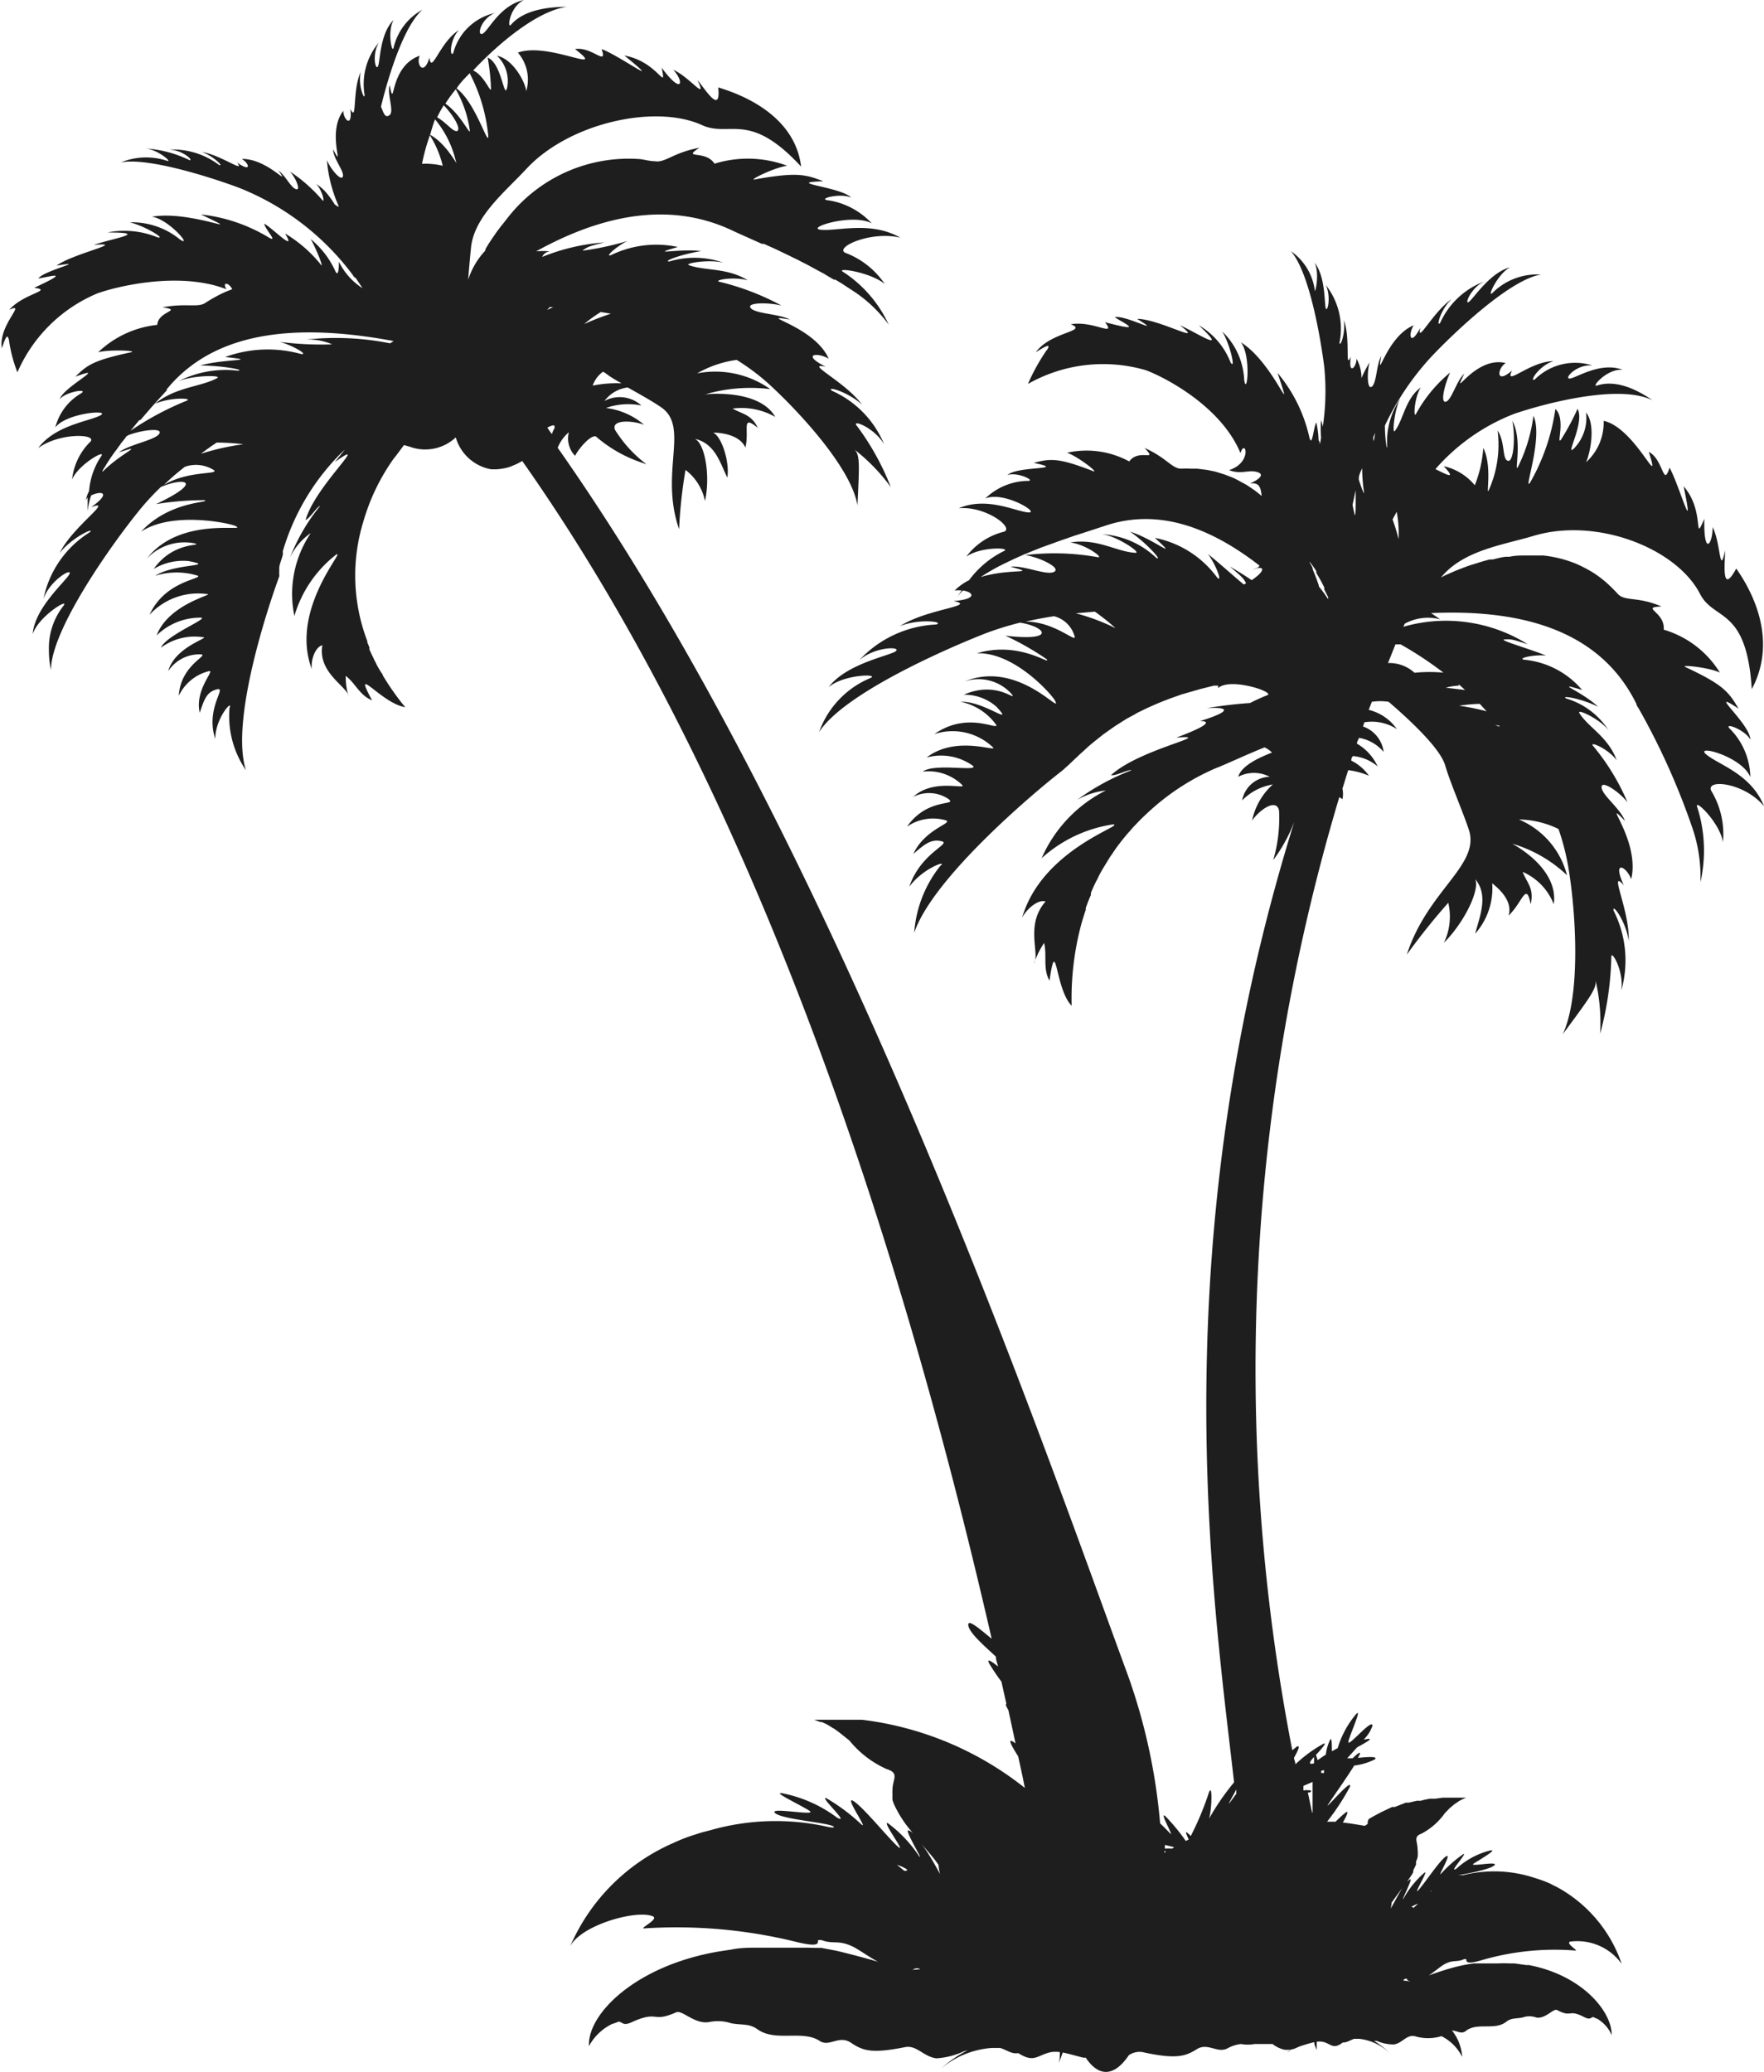 <svg id="Ñëîé_1" data-name="Ñëîé 1" xmlns="http://www.w3.org/2000/svg" viewBox="0 0 85.15 100"><path d="M85.15,38.91c-.62-1.56-2.2-2-2.79-2.5s1.71.08,2.13,1.09a3.4,3.4,0,0,0-.95-2.29c-.45-.41.71,0,.95.49,0-.77-2.18-2.56-.57-1.5-.47-.81-.75-1.16-2.55-2-.34-.14,1.09,0,1.65.26a4.77,4.77,0,0,0-2.71-2.07c.07-.88-1.16-1.07-.11-1.12-1.16-.5-1.77-.23-2.11-.61q-.24-.26-.48-.48h0s0,0,0,0a5.28,5.28,0,0,0-.72-.55l0,0a7,7,0,0,0-.76-.4l0,0a5.79,5.79,0,0,0-.8-.27h0a6,6,0,0,0-.83-.15h0l-.8,0h-.06c-.26,0-.51,0-.77.06h-.1c-.24,0-.48.08-.71.13l-.13,0c-.23.05-.45.12-.67.19l-.16.05c-.21.06-.41.14-.62.22l-.18.07-.55.24-.19.1a.1.1,0,0,1,0,0c1.06-1.31,3-1.57,4.44-2,3.05-.93,6.92.58,8.06,2.79.68,1.33,2.25.61,2.5,4.6,1.07-2,.42-4.15-.75-5.82-.75,1.38-.53-.38-.54-.87-.27,1.28-.2-.35-.6-1.13,0,.86-.44,1.42-.4-.4-.56,1.28.06-.36-1-1.57.57,2.76-.22-.08-.68-.9-.31,1-.29-.4-1-.76.64,2.05-.64-1.16-2.18-1.5a2.58,2.58,0,0,1-.85,2c.16-.32.51-1.76,0-2.4a2.11,2.11,0,0,1-.57,1.72c-.5.5.53-1.23.16-1.9a11.6,11.6,0,0,1-.8,1.49c-.24.3.25-1-.27-1.48a10,10,0,0,1-1.22,3.55c-.35.51.65-2.19.16-3.22a7.75,7.75,0,0,1-.76,2.49c-.16.23.24-1.35-.26-2.25.15.7.08,2-.21,1.93s-.12-.88-.5-1.46a5.36,5.36,0,0,1-.41,2.84c-.19.46.18-1.1-.28-2a6.05,6.05,0,0,1-.41,1.8,2.71,2.71,0,0,0-1.5-.92c.63.67.16.42-.4.14a9.67,9.67,0,0,1,3.81-2.67c1.5-.51,5.07-1.45,6.67-.65-1.53-1.06-2.4-.8-2.69-.71s.51-.84,1.25-.76c-1.09-.42-2.3.43-2.57.42s.37-.71,1.11-.63a2.76,2.76,0,0,0-2.79.68c-.29.13.23-.69.91-.89-1.14,0-2.41,1.28-2,.45-.79.7-.73-.08-.31-.36-1.53-.36-2.67,1.92-2,.52-.37.32-.62,1.31-.9,1.35s0-.95.22-1.41a6.81,6.81,0,0,0-1.65,2c-.13.24-.09-.77.23-1.28-.75.55-.84,1.57-1.25,2.1-.15.19,0-1.18.29-1.6a3.7,3.7,0,0,0-.66,2.34c0,.26-.11-.34-.11-1a13.23,13.23,0,0,1,2.21-3.29c1.12-1.19,3.83-3.77,5.33-4a3.06,3.06,0,0,0-2.35.89c-.28.27.23-.9.85-1.24-1,.27-1.79,1.56-2,1.68s.14-.73.77-1a3.8,3.8,0,0,0-2.14,2c-.21.26,0-.64.56-1.15-.93.64-1.71,2.24-1.52,1.39-.49.94-.6.32-.32-.12-1.34.55-1.79,2.86-1.57,1.48-.23.43-.22,1.31-.45,1.48s-.24-.68-.11-1.17a6,6,0,0,0-.39.76,1.93,1.93,0,0,0-.24-.94c0,.45-.42.81-.27-.1-.31.69,0-.82-.34-1.76.09.64-.19,1.36-.21,1.08A3.4,3.4,0,0,0,64,13.76c.26.56.08,1.32,0,1.13s0-1.52-.54-2.21c.26.56,0,1.62,0,1.29a2.73,2.73,0,0,0-1.15-1.85c.89,1,1.43,4.16,1.61,5.56a11.63,11.63,0,0,1-.07,2.93c0-.11-.06-.23-.08-.34a4.71,4.71,0,0,0,0,.84,3.43,3.43,0,0,1-.06.34c0-.05,0-.12-.06-.2a4.54,4.54,0,0,0-.11-.86c-.14.22-.2,1.27-.34.7A7.3,7.3,0,0,0,61.67,18c.86,2.6-.15-.46-1.77-1.48.5.65.3,2.62.16,1.84A3.45,3.45,0,0,0,59,16c.39.64.66,1.9.4,1.49a3.58,3.58,0,0,0-1.53-1.79c1.5,1.42-.07.37-.91,0,1.28,1-1-.31-2.07-.31,1.36.85-.59-.21-1.08-.08.47.31,1.49.76-.47.24.57.75-.56-.09-1.65.1C52.56,16,50.72,16,50,17c.6-.38.69-.38.56-.14l-.05.06h0a9.71,9.71,0,0,0-.89,1.61,7.35,7.35,0,0,1,5.7-.66c.86.32,3.61,1.71,4.56,4,.22-.75.61.44-.55.82.54.21.89,0,1.26.07s.44.25-.25.58c.43-.07.52.16.56.6l-.09-.08-.24-.19-.4-.27-.3-.16a3.29,3.29,0,0,0-.42-.21l-.34-.13-.45-.14-.39-.08-.48-.06-.15,0h-.19a3.1,3.1,0,0,0-.43,0c-.45,0-.71-.53-1.77-1,.67.71-.27,0-.74.65a4.33,4.33,0,0,0-3-.42c.52.18,1.57,1,1.26.89-1.69-.66-2.08-.61-2.87-.4,1.71.36-.78.13-1.27.59.47-.18,1.47.31.93.28a3,3,0,0,0-2,.85c.89-.38,2.69.72,2.07.67s-2-.78-3.35-.2c1.3-.12,2.68.94,2.19,1.13a3.25,3.25,0,0,0-1.83,1.21c.68-.5,2.22-.45,1.81-.27A4.64,4.64,0,0,0,46.78,28a2.81,2.81,0,0,0-.7.5,1.31,1.31,0,0,1,.34,0l-.21.3a3.65,3.65,0,0,1,.27-.3c.5.07.74.41-.45.51,1.18.24-1.27.36-2.59,1.21.93-.38,2.18-.21,1.75-.08a5.41,5.41,0,0,0-3.7,1.71c.77-.65,2-.65,1.76-.43S40.89,32,40,33.16c.78-.64,2.52-.64,2-.43a4.43,4.43,0,0,0-2.46,2.6c1.17-1.82,5.94-3.94,8-4.75a14.66,14.66,0,0,1,1.7-.53c1.24.2,1.79.92-.71.63a13.37,13.37,0,0,1,2,1.14c.21.32-1.31-.91-3.38-.29,1.82-.07,3.63,2,3.78,2.29.38.76-1.77-2-4.37-.93a2.13,2.13,0,0,1,2.3.64c.19.33-.75-.7-2.34,0a2.32,2.32,0,0,1,1.58.58c.92,1-.6-.29-1.73-.24A2.82,2.82,0,0,1,48.1,35c0,.23-1.42-.67-3,.43a2.82,2.82,0,0,1,2.81.62c.36.32-1.72-.62-3.18.51a2.64,2.64,0,0,1,2.22.39c.37.32-1.83-.14-2.41.29a2.34,2.34,0,0,1,1.88.62c.35.31-1.32-.34-2.34.6a1.68,1.68,0,0,1,1.7.1c.47.36-1-.1-2,1.34a2.2,2.2,0,0,1,1.87-.31c.4.13-1,.4-1.56,1.62.56-.48.86-.73,1.36-.61s-1,.54-1.56,2.2c.65-.9,1.91-1.33,1.49-1a5.84,5.84,0,0,0-1.25,3.22c.9-2.68,5.91-6.88,7.15-7.83l.21-.19.09-.08.19-.18.2-.19.17-.16.18-.16.18-.17.21-.18.4-.32c.07-.05.13-.11.21-.16l.28-.2.23-.16.33-.21.24-.15.39-.21a1.83,1.83,0,0,1,.24-.13,14.68,14.68,0,0,1,1.71-.72l.28-.1.59-.17.35-.1.64-.16.2,0c0,.05,0,.08,0,.12.58-.53,2.74.19,2.38.34a8.84,8.84,0,0,0-.84.38,20.38,20.38,0,0,0-2.09.25c1-.07,1.33.11-.32.62.3,0,.78.08-1.15.8,2-.16-1.75.53-3.15,1.81.24.05.79-.27,1-.24A11.2,11.2,0,0,0,52,38.6a3.6,3.6,0,0,1,1.38-.45,6.63,6.63,0,0,0-3.1,3.27,6.58,6.58,0,0,1,3.43-1.63c.73,0-3.41,1.16-4.37,4.5.24-.46.8-.9,1.13-.78-1,1.13-.26,2.52-.56,3a4.2,4.2,0,0,1,.49-1c.15.61-.07,1.24.26,1.82.34-2.31.26.39,1.07,1.21a13.84,13.84,0,0,1,.45-3.88v0c.07-.26.15-.51.23-.75l0-.09c.08-.22.16-.43.25-.63a.42.42,0,0,1,0-.1c.08-.2.17-.39.26-.57l.05-.09a5,5,0,0,1,.3-.56l0,0,.33-.54.06-.08c.09-.13.17-.26.26-.38l.16-.21.15-.19.19-.23.11-.12.2-.23.07-.07.21-.22,0,0c.23-.23.43-.41.56-.53a11.41,11.41,0,0,1,3.13-2c.43-.16,1.35-.6,2.34-1a1.24,1.24,0,0,1,.36.25c-.5.2-1.46.59-1.63,1.17a1.64,1.64,0,0,1,1.52,0,1.39,1.39,0,0,0-1.33,1.14,2.67,2.67,0,0,1,1.48-.77,3.23,3.23,0,0,0-1,1.74c.39-.55,1.17-1.07,1.3-.49a7.18,7.18,0,0,1-.28,2.4,7.56,7.56,0,0,0,1.27-2.65h0c-6.78,21.1-4.16,38.3-3.16,47.16a11.54,11.54,0,0,0-1.21,1.76c.13-.39.18-1.74,0-1.28a14.44,14.44,0,0,1-.88,2.11,1.45,1.45,0,0,0-.19-.17c-.1-.06,0,.12.09.34l-.14.07a9.56,9.56,0,0,0-1-1.21c-.29-.21.47,1.08.24.84s-.29-.3-.48-.48a28.42,28.42,0,0,0-1.56-7.16c-4.09-11.1-14-40-27.52-59.23a1.93,1.93,0,0,1,.54-.75A1.2,1.2,0,0,0,27.76,22c.1-.23.69-1,1-.94h0a6.51,6.51,0,0,0,2,1.19h0l.45.16a6.16,6.16,0,0,1-1.52-1.66c-.21-.49.77-.48,1.4-.25a3.48,3.48,0,0,0-1.84-.81,3.24,3.24,0,0,1,1.71-.12,1.56,1.56,0,0,0-1.78-.22,1.65,1.65,0,0,1,1.12-.65c.59.33,1.21.68,1.59.94,1.43.95-.07,3.13.89,5.9a23.18,23.18,0,0,1,.31-2.86,2.51,2.51,0,0,1,.94,1.5c.27-1.21,0-2.75-.48-3,1,.24,1.22,1.21,1.56,1.87.12-.76-.28-2-.69-2.17.46,0,1.3.13,1.56.72.21-.83-.23-1.63.6-.95-.3-.64-.73-.66-1.22-.93a3.28,3.28,0,0,1,2.06.4c-.53-.94-2-1.2-3.37-1.09a7.8,7.8,0,0,1,3.13-.25,4.59,4.59,0,0,0-3.53-.76,5.25,5.25,0,0,1,1.91-.65,10.64,10.64,0,0,1,1.54,1.15c1.49,1.36,4,4.08,4.29,5.87.09-1.9.13-2.43-.14-2.69A9,9,0,0,1,43,23.51a12.48,12.48,0,0,0-1.67-3c-.15-.27.92.18,1.35.94a4.85,4.85,0,0,0-2.52-2.59c-.32-.26.8.06,1.45.67-.81-1.11-2.84-2.06-1.75-1.83-1.2-.6-.42-.72.14-.39-.69-1.59-3.62-2.16-1.87-1.89-.55-.28-1.65-.27-1.89-.55s.88-.28,1.49-.12a12.36,12.36,0,0,0-3-1.15c-.32-.07.66-.27,1.37-.07-1-.62-2.06-.45-2.84-.73-.28-.1,1.11-.31,1.72-.1a4.22,4.22,0,0,0-2.67-.08c-.36,0,.65-.37,1.54-.5-1.1-.14-2.64.24-1.13-.2a5,5,0,0,0-3.22.39c-.35.13.28-.44.79-.68a13.82,13.82,0,0,1-2.18.47c.25-.18.28-.21,1.06-.4a9.9,9.9,0,0,0-3,.7.46.46,0,0,1,.38-.27,4.06,4.06,0,0,0-.67,0c3.34-1.85,6.57-2.38,9.48-1l.17.08h0l1.25.56.09,0a1.76,1.76,0,0,1,.2.09l.14.06.29.13.18.09.17.08.21.1.18.09.29.14.15.08.24.12.13.07.35.19.11.06.28.15.11.07.36.21.07,0,.3.18.09.06.35.23h0a6.61,6.61,0,0,1,1.83,1.7,6.07,6.07,0,0,0-2.19-2.54c-.44-.25,1.32,0,2,.58a4,4,0,0,0-1.91-1.51c-.52-.26,1.22-1.07,2.66-.73-1.43-.81-3-.31-3.82-.38s1.5-.82,2.44-.31A3.61,3.61,0,0,0,40,9.67c-.62-.06.59-.38,1.09-.13-.48-.52-3.33-.73-1.35-.79-.86-.34-1.3-.45-3.3-.09-.37.07.94-.58,1.56-.66a5.45,5.45,0,0,0-3.51-.1c-.44-.69-1.6-.19-.73-.77-1.28.24-1.65.74-2.15.65-.24,0-.47-.07-.7-.1h0a7.41,7.41,0,0,0-6.48,2.93h0l-.24.3h0l-.22.29,0,0-.2.29,0,0-.18.27a.08.08,0,0,1,0,0l-.16.27,0,0,0,.06a3.69,3.69,0,0,0-.83,1.41c.05-.69.11-1.28.14-1.59.18-1.49,1.65-2.66,2.66-3.75,2.07-2.24,6.25-3.15,8.49-2.12,1.35.61,2.27-.72,4.78,2-.24-2-2-3.22-4-3.82.14,1.39-.68,0-1-.35.5,1.07-.37-.15-1.17-.5.54.58.44,1.25-.56-.1.25,1.22-.16-.29-1.8-.59,2.08,1.7-.24,0-1.1-.31.3.87-.47-.14-1.28,0C29.4,3.65,26.46,2,25,2.54a2,2,0,0,1,.4,1.87c0-.32-.57-1.54-1.41-1.72a1.68,1.68,0,0,1,.49,1.54c-.15.62-.25-1.17-.94-1.45a10.14,10.14,0,0,1,.16,1.49c0,.29-.31-.62-.86-.87C24,2.16,25.9.53,27.36.33c-1.92,0-2.51.66-2.7.87S24.6.33,25.29,0c-1.18.26-1.72,1.51-2,1.63s-.1-.7.59-1a2.67,2.67,0,0,0-2,1.93c-.17.24-.19-.61.27-1.11-.95.62-1.32,2.17-1.42,1.33-.27.92-.66.33-.47-.09-1.51.52-1.18,2.75-1.45,1.42-.14.42.23,1.26,0,1.44s-.29-.11-.42-.4c.39-1.6,1.12-3.9,2-4.68A2.82,2.82,0,0,0,19,2.3c-.07.33-.32-.77,0-1.34-.69.7-.64,2.05-.76,2.25s-.29-.6.05-1.16a3.12,3.12,0,0,0-.69,2.54c0,.29-.33-.48-.19-1.12-.42.94-.16,2.5-.5,1.78.12.94-.33.55-.34.1-.83,1.07.12,3-.49,1.86,0,.44.55,1.06.47,1.31s-.6-.37-.77-.79a6.82,6.82,0,0,0,.56,2.2c0,.09,0,.05-.18-.06a4.16,4.16,0,0,0-.5-.67v0h0a2.57,2.57,0,0,0-.39-.32c.31.35.42.94.29.78A7.51,7.51,0,0,0,14,8.28c.27.3.54.92.29.85s-.52-.67-.85-.9c.63.9-.5-.58-1.77-.56.37.22.49.68-.23.17.43.55-.73-.34-1.7-.51.58.21,1.09.74.83.63a3.7,3.7,0,0,0-2.42-.74c.63,0,1.21.53,1,.51a5.68,5.68,0,0,0-2.21-.57c.63,0,1.43.71,1.12.6a3.22,3.22,0,0,0-2.23.08c1.31-.26,4.39.73,5.7,1.22a12.69,12.69,0,0,1,5.55,4.28L17,13.29l.18.14.32.48a3.16,3.16,0,0,1-1.14-1.28c0,.1,0,.84-.18.44A4.33,4.33,0,0,0,15,11.54c.31.56.71,1.58.43,1.16a6.48,6.48,0,0,0-1.67-1.43c.61,1-.66-.31-1-.47,0,.22.71.95.21.66a8,8,0,0,0-3.27-1.11c2.42,1.16-.44-.22-2.37.11.82.11,2,1.52,1.36,1.1a3.66,3.66,0,0,0-2.42-.83c.74.18,1.8.84,1.32.72a4.19,4.19,0,0,0-2.4-.23c2.12,0,.21.29-.66.6,1.67-.14-1,.41-1.8,1,1.63-.27-.61.23-.88.62.57-.09,1.66-.41-.2.45.95.13-.5.26-1.2,1.06.87-.39-.54.72-.36,1.86.21-.64.27-.67.34-.41v0h0a7,7,0,0,0,.41,1.57A7.26,7.26,0,0,1,4.7,14.16c.88-.32,3.94-1.09,6.23-.2-.23-.39.14-.31.28,0a5.07,5.07,0,0,0-.76.34h0c-.18.1-.36.2-.54.32-.37.24-.9,0-2.06.21,1,.17-.21.16-.26.85A4.86,4.86,0,0,0,4.74,17c.54-.14,1.92-.08,1.59,0-1.82.39-2.13.62-2.69,1.18,1.67-.62-.59.5-.75,1.08.3-.37,1.45-.53,1-.26a2.66,2.66,0,0,0-1.22,1.63c.55-.72,2.72-.87,2.17-.58s-2.18.47-3,1.58c1-.75,2.84-.7,2.53-.32a3,3,0,0,0-.89,1.83c.3-.72,1.65-1.48,1.41-1.13a3.5,3.5,0,0,0-.59,1.69,1.79,1.79,0,0,0-.16.44L4.23,24c0,.21,0,.44,0,.69a3.43,3.43,0,0,1,.17-.78c.5-.24,1-.14,0,.57,1.15-.43-.88.91-1.52,2.21.58-.75,1.75-1.28,1.45-1A4.94,4.94,0,0,0,2.1,28.9c.29-.86,1.37-1.51,1.26-1.21S1.67,29.31,1.58,30.6c.29-.87,1.78-1.76,1.49-1.37a3.29,3.29,0,0,0-.71,2.1v.07h0a.08.08,0,0,0,0,0h0a4.63,4.63,0,0,0,.1.94c0-1.91,2.82-5.91,4.16-7.58a12.14,12.14,0,0,1,1.15-1.26c1.18-.49,2.07-.26-.24.83a14.56,14.56,0,0,1,2.34-.19c.35.13-1.66,0-3.06,1.52,1.51-1,4.26-.41,4.54-.28.76.35-2.64-.53-4.26,1.58a2.49,2.49,0,0,1,2.33-.73c.35.14-1.05-.12-2,1.23a2.74,2.74,0,0,1,1.69-.38c1.39.27-.68.1-1.62.71a3.43,3.43,0,0,1,2.07,0c.17.16-1.61.26-2.34,1.88a3.18,3.18,0,0,1,2.76-1c.49,0-1.83.43-2.42,2a3,3,0,0,1,2.12-.86c.49,0-1.66.84-1.91,1.45a2.71,2.71,0,0,1,2-.51c.48,0-1.32.43-1.65,1.64a1.8,1.8,0,0,1,1.51-.81c.61,0-.91.44-1,2a2.2,2.2,0,0,1,1.42-1.18c.42-.13-.67.83-.41,2,.22-.63.32-1,.83-1.13s-.57.9-.08,2.39c0-1,.87-1.95.69-1.49a4.6,4.6,0,0,0,.79,3c-.77-2.41,1.11-8,1.61-9.35a.49.49,0,0,0,0-.11l0,0a.24.24,0,0,1,0-.08l0-.06s0-.06,0-.09a.43.43,0,0,0,0-.05c0-.19.11-.4.17-.65h0a.84.84,0,0,0,0-.17s0,0,0,0a11.1,11.1,0,0,1,3-4.92c-.12.16-.28.36-.49.61C18,21,15.21,23.45,14.75,25.1c.22-.1.52-.61.71-.69A9.16,9.16,0,0,0,14,26.91a2.91,2.91,0,0,1,1-1.18,5.25,5.25,0,0,0-.79,4,5.83,5.83,0,0,1,2-2.95c.6-.39-2.26,2.6-1.16,5.51-.05-.46.17-1.06.51-1.15-.23,1.35,1.23,2,1.27,2.48a3.17,3.17,0,0,1-.14-1c.48.37.66.93,1.27,1.18-1-1.85.44.15,1.6.33a12.35,12.35,0,0,1-1.08-1.53c0-.06-.06-.11-.09-.16l-.12-.2-.1-.18a.8.8,0,0,0-.08-.16l-.09-.2a.91.91,0,0,1-.07-.14l-.1-.22a.42.42,0,0,0,0-.1L17.73,31l0-.06a8.86,8.86,0,0,1-.19-5.77A10,10,0,0,1,19,22.14l.15-.19s0,0,0,0l.35-.47.28.08A2.16,2.16,0,0,0,22,21.11a2.18,2.18,0,0,0,1.71,1.54h.25a2.93,2.93,0,0,0,.48-.07h0a1.44,1.44,0,0,0,.25-.08h0l.26-.11,0,0,.26-.14C36,37.57,43.13,58.45,47.87,79.09c-.53-.43-1.17-1-1.13-.65s.71.94,1.33,1.51c0,.16.07.32.11.48-.33-.26-.58-.42-.42-.13a9.28,9.28,0,0,0,.58.86l.24,1.08s-.06,0,0,.12l.1.19c.11.53.23,1.06.34,1.59l-.1-.07c-.3-.19-.11.16.23.7.11.51.22,1,.32,1.52A15.66,15.66,0,0,0,41.61,83h0l-.45,0H41l-.38,0h-.9l-.42,0,.3.11.07,0,.2.09.09.05.15.09.09.06a.57.57,0,0,1,.13.08l.1.07.08.06L41,84a4.86,4.86,0,0,0,1.8,1.38c.64.2.28.49.28,1a2.29,2.29,0,0,0,0,.25,1,1,0,0,0,0,.17s0,0,0,.07a2,2,0,0,0,.08.22,0,0,0,0,0,0,0,5.49,5.49,0,0,0,.93,1.4.69.69,0,0,0-.23-.15c-.26-.1.81,1.62.49,1.22A6.39,6.39,0,0,0,42.87,88c-.36-.19.92,1.51.48,1.13s-1.69-1.93-2.16-2.21.76,1.45.39,1.13a9.36,9.36,0,0,0-1.7-1.27c-.35-.1,1.21,1.32.52.94a6.48,6.48,0,0,0-2.53-1.15c-.81-.19.82.56,1.21.83s-2-.21-1.67.1,2.54.46,2.82.65c.1.07-.1.06-.36,0a11.47,11.47,0,0,0-5.54.17l-.46.12-.44.14h0a7.82,7.82,0,0,0-.91.36h0a9.6,9.6,0,0,0-5,5c.54-1.05,3.24-1.79,4-1.45.29.14-.64.57-.44.58a24.17,24.17,0,0,1,7.27.63c1.38.35,1.08,0,1.15-.07l.15,0c.53.21.78,0,1.41.27.34.14.8.5,1.32.78-.75-.22-1.45-.4-2-.53l-.73-.14-.25,0L38.91,94l-.27,0-.45,0-.25,0-.48,0h-.19c-.21,0-.42,0-.63,0h0c-.46,0-.9,0-1.33.09h0l-.59.09h0c-4,.67-6.37,3-6.29,4.57a2.53,2.53,0,0,1,1.12-1.07,1.72,1.72,0,0,0,.3-.11c.21,0,.2.25.7,0,1.26-.55.91.07,2.09-.45.29-.13.89.59,1.59.47a2.06,2.06,0,0,1,1.07.06c.58.1.87,0,1.28.3.88.61,2.18,0,3,.56.47.29.92-.31,1.5.08s1,.53,2.61.21c.56-.11.88.46,1.51.54A3.67,3.67,0,0,0,46.53,99l.18-.05a6.08,6.08,0,0,0-1.29.89,4.29,4.29,0,0,1,2.45-1l.41,0c.35.11.54.3.87.25l.14.08c.66.37.82,0,1.45-.13a1.5,1.5,0,0,1,.42,0c0,.18,0,.35-.06.54.07-.17.14-.35.2-.52.35.07.74.19,1,.25l.11,0c.67,1,1.42.86,2.08-.12a.91.91,0,0,1,.66-.15c1.63.36,2.08.2,2.62-.14s1,.23,1.5-.05a1.72,1.72,0,0,1,.63-.2,1.88,1.88,0,0,0,.66,0c.29,0,.58,0,.87,0a1.42,1.42,0,0,0,.55.27,1,1,0,0,0,.3,0l-.15.16.19-.17c.15,0,.3-.11.49-.17s.41-.13.63-.18c0,.13.07.25.12.38,0-.15,0-.27,0-.4a.77.77,0,0,1,.26,0c.39.06.49.37.91.1l.08-.06c.21,0,.33-.1.55-.18h.26a2.51,2.51,0,0,1,1.53.76,4,4,0,0,0-.82-.66l.13,0a2,2,0,0,0,.83.17c.4-.06.6-.48,1-.4a2.19,2.19,0,0,0,1.29,0,2.23,2.23,0,0,1,1,1A2.26,2.26,0,0,0,70.09,98c.25,0,.46.21.69,0,.55-.4,1.36,0,1.91-.41.26-.21.44-.15.8-.22a1,1,0,0,1,.67,0c.44.08.82-.45,1-.36.74.39.52-.07,1.31.34.32.16.31,0,.45,0a.75.75,0,0,0,.18.08,1.73,1.73,0,0,1,.7.79c0-1.18-1.47-2.9-4-3.38h0l-.13,0-.56-.08-.25,0a5.19,5.19,0,0,0-.56,0h-.29l-.59,0-.28,0a7.85,7.85,0,0,0-.92.18c-.34.09-.79.23-1.25.4.32-.21.61-.48.83-.58.39-.18.55-.05.88-.21l.08,0c.08,0-.17.33.74.06a12.58,12.58,0,0,1,4.56-.47c.12,0-.47-.33-.28-.43a2.64,2.64,0,0,1,2.5,1.07,6.66,6.66,0,0,0-3.17-3.73l0,0L75,91a2.49,2.49,0,0,0-.33-.16q-.3-.12-.6-.21a6.21,6.21,0,0,0-3.44-.13c-.18,0-.32,0-.25,0s1.56-.26,1.76-.48-1.29.11-1-.08,1.26-.75.75-.62a3.77,3.77,0,0,0-1.58.86c-.44.28.54-.77.33-.7a6.31,6.31,0,0,0-1.07.94c-.23.24.54-1,.24-.83s-1.08,1.36-1.35,1.64.52-1,.3-.85a4.63,4.63,0,0,0-1,1.23c-.2.3.47-1,.31-.91a.55.55,0,0,0-.17.15l.12-.18h0l0,0a3.28,3.28,0,0,0,.2-.31l0-.09.13-.27a.88.88,0,0,0,0-.15,1.8,1.8,0,0,0,.08-.21,1.61,1.61,0,0,0,0-.37c0-.41-.22-.62.18-.77a3.2,3.2,0,0,0,1.14-1l.13-.13a1.59,1.59,0,0,1,.13-.13l.12-.1a1.56,1.56,0,0,1,.19-.14l.1-.07a2.85,2.85,0,0,1,.35-.17l-.54,0h-.26l-.33,0-.36.05-.25,0a3.63,3.63,0,0,0-.45.1l-.19,0L68,87l-.14,0-.53.21-.13,0-.53.25-.11.06c-.17.09-.34.18-.5.28L66,88l.06,0-.18.12c-.36-.06-.71-.12-1.06-.16.21-.37.31-.61.12-.47a5.45,5.45,0,0,0-.47.43l-.41,0a11.65,11.65,0,0,0,1.1-1.68c.16-.51-1.28,1.21-1.05.85s.85-1.22,1.26-1.88a3,3,0,0,0,1-.3c.15-.15-.33-.12-.82-.07a.76.76,0,0,1,.07-.13c.1-.24-.1-.07-.33.15l-.26,0,.48-.53c.48-.26.88-.49.39-.38l-.07,0a1.7,1.7,0,0,0,.42-.66c0-.4-1.26,1.15-1.16.75s.74-1.79.31-1.24a4.61,4.61,0,0,0-.83,1.57l-.28.15c0-.34,0-.67-.08-.56a2.16,2.16,0,0,0-.21.72l-.4.27a1.48,1.48,0,0,0-.08-.25c.26-.28.54-.6.38-.55a6.56,6.56,0,0,0-1.37,1c0-.1-.05-.2-.07-.31.19-.34.35-.66.12-.53l-.2.16a96.25,96.25,0,0,1,2.27-46l.15.1a1.18,1.18,0,0,0,0-.51c.1-.3.18-.59.28-.89a3.6,3.6,0,0,1,1,.27,2.29,2.29,0,0,0-.85-.73c0-.07,0-.14.08-.22a2.11,2.11,0,0,1,1.19.5,2.45,2.45,0,0,0-1-1.1c0-.1.07-.19.1-.28a2,2,0,0,1,1.19.68,1.5,1.5,0,0,0-1-1.23,1.59,1.59,0,0,0,.07-.2,2.21,2.21,0,0,1,1.57.33,2.33,2.33,0,0,0-1.36-.93l.15-.39a2.78,2.78,0,0,1,.81,0c1,.86,2.49,2.24,2.73,3.07s.89,2.32,1.15,3.13c.53,1.7-2,2.9-3,6a31.51,31.51,0,0,1,2-2.5,2.93,2.93,0,0,1-.21,1.93c1-1,1.74-2.56,1.51-3.07.66.79.21,1.81,0,2.63a3.3,3.3,0,0,0,.82-2.43c.36.29,1,.87.79,1.56.69-.66.84-1.66,1.07-.55.17-.77-.17-1-.39-1.56A2.81,2.81,0,0,1,75,43.64c.18-1.18-.8-2.24-2-2.92a6.48,6.48,0,0,1,2.64,1.52,4,4,0,0,0-2.32-2.69,4.5,4.5,0,0,1,1.91.46,11.4,11.4,0,0,1,.5,2c.34,2.1.58,6-.29,7.9,1.27-1.72,1.64-2.2,1.58-2.59a9.05,9.05,0,0,1,.22,2.57,15.24,15.24,0,0,0,.54-3.72c0-.33.62.68.48,1.64a5.32,5.32,0,0,0-.37-3.86c-.09-.4.6.51.73,1.46.05-1.49-1-3.53-.24-2.69-.57-1.24.12-.92.36-.29.45-1.89-1.51-4.05-.3-2.81C78.2,39,77.33,38.38,77.31,38s.86.22,1.25.72A10.81,10.81,0,0,0,76.9,36c-.21-.25.7.11,1.14.69-.43-1.15-1.36-1.57-1.8-2.27-.16-.26,1.08.33,1.43.86a3.68,3.68,0,0,0-2.07-1.57c-.3-.17.75,0,1.54.4-.79-.75-2.24-1.25-.77-.81a4.17,4.17,0,0,0-2.8-1.46c-.35-.07.5-.26,1.06-.2-.86-.35-2.34-.76-2-.78s.37,0,1.11.23a7.44,7.44,0,0,0-6-.84l.07-.15a2.34,2.34,0,0,1,1.71-.21l-.44-.3c4.68-.21,8.25,1,9.91,4.38,0,.08.1.19.16.31a34.14,34.14,0,0,1,2.54,5.67h0a7.24,7.24,0,0,1,.39,2.63,6.89,6.89,0,0,0-.15-3.62c-.19-.48,1.08.72,1.24,1.68a4.06,4.06,0,0,0-.57-2.48C82.34,37.57,84.22,37.78,85.15,38.91ZM49.51,30c.44-.1.9-.19,1.37-.26a1.39,1.39,0,0,1,1,1C51.91,31,50.87,30,49.51,30Zm2.42-.4.92-.08a10.34,10.34,0,0,1,1,.8A9.9,9.9,0,0,0,51.93,29.6ZM60.42,28c-.34-.23-.69-.45-1.06-.66.59.49.68.59.79.81l-.11.06c-.35-.28-1.14-1-1.73-1.47.39.52.72,1.42.44,1.13a4.9,4.9,0,0,0-3-1.91c1.26,1.17-.06.05-1.2-.3.8.55,1.61,1.46,1.26,1.26a4.16,4.16,0,0,0-2.65-1.14c.7.05,2,.93,1.64.9-.91-.05-1.82-.71-3.13-.5.79.11,1.65.78,1.31.71a11.81,11.81,0,0,0-3.49-.1c.68.1,1.76.62,1.39.81s-1.43-.32-2.1-.25c1.39.38,0,.06-1.44.5.27-.18.56-.35.86-.51l.24-.12.52-.25.47-.21.25-.1.54-.22.14-.05.69-.25.14-.05.52-.18.17-.06.38-.12,1.07-.35c2.5-.85,5,0,7.47,1.92l-.07.09h0a1.94,1.94,0,0,0-.3.13C61,27.25,61.18,27.49,60.42,28ZM30,18.5a5.89,5.89,0,0,0-1.39.11,1.36,1.36,0,0,1,.5-.67l.12.07C29.41,18.16,29.68,18.32,30,18.5Zm-1-3.44.49.08a12.34,12.34,0,0,0-1.29.5A6.08,6.08,0,0,1,29,15.06ZM7.69,20.93c-.2.32-1.41.5-1.95.9,1.33-.42.14,0-.79.94a.09.09,0,0,1,0-.05,1.76,1.76,0,0,1,.14-.23l.07-.12.13-.2.06-.09.19-.27.08-.1.14-.2a.36.36,0,0,0,.07-.1l.21-.26.06-.09L6.2,21C6.86,20.75,7.87,20.63,7.69,20.93Zm.23,2.47c.3-.3.63-.58,1-.87a1.61,1.61,0,0,1,1.42.17C10.52,22.91,9.07,22.71,7.92,23.4ZM9.7,21.9c.25-.19.5-.37.76-.54a11.05,11.05,0,0,1,1.29.08A12.09,12.09,0,0,0,9.7,21.9Zm9.13-5.33a13.37,13.37,0,0,0-4.06-.18,2.79,2.79,0,0,1,1.26.23,15.51,15.51,0,0,1-2.52-.12c.63.17,1.44.66,1,.58a6,6,0,0,0-3.64.15c1.77.2,0,.07-1.2.41,1,0,2.22.22,1.81.25a5,5,0,0,0-2.92.54c.62-.32,2.21-.34,1.92-.18-.8.43-2,.42-3,1.24.74-.33,1.87-.28,1.53-.15a14.38,14.38,0,0,0-2.71,1.45h0l.22-.27,0,0,.21-.25.05,0,.44-.51h0c.33-.38.62-.69.83-.92l0-.05a.15.15,0,0,1,.05-.06l.1-.12C10.49,16,14.29,15.58,19,16.46Zm3.86-13a8.21,8.21,0,0,1,.88,3c0,.53-.62-1.64-1.53-2.3C22.21,4,22.43,3.78,22.69,3.52ZM22,4.31a5.5,5.5,0,0,1,.68,2c0,.22-.44-.79-1.18-1.31A6.72,6.72,0,0,1,22,4.31Zm-1.63,3.6a10,10,0,0,1,.38-1.38A4.85,4.85,0,0,1,21.37,8,3.49,3.49,0,0,0,20.33,7.91Zm.4-1.42A6.66,6.66,0,0,1,21,5.76a4.92,4.92,0,0,1,1,2C22.17,8.21,21.61,6.94,20.73,6.49Zm1.33-.17c-.23.08-.5-.37-1-.66a6.55,6.55,0,0,1,.32-.58C21.87,5.55,22.29,6.24,22.06,6.32Zm4.44,8.5h.16l-.29.14Zm.25,5.81a1.33,1.33,0,0,0-.15.32c-.08-.1-.15-.21-.22-.31C26.65,20.51,26.83,20.48,26.75,20.63ZM42.26,89.27l-.07,0,.07,0C42.35,89.27,42.33,89.27,42.26,89.27Zm1.45.91c.14.08.09.11-.06.11L43.3,90A2.05,2.05,0,0,1,43.71,90.18Zm-.17,5-.07,0a1.45,1.45,0,0,0,.64-.14.29.29,0,0,1,.31,0A8.81,8.81,0,0,0,43.54,95.14ZM44.48,89c.29.33.58.65.82,1a2.67,2.67,0,0,0,.08.45C45.13,90,44.8,89.39,44.48,89Zm24.61,2.29,0,0,0,0S69,91.28,69.09,91.26ZM56.2,89.42v-.08l.08,0Zm3.48-3.06a1.49,1.49,0,0,0,0,.21l-.31.42C59.21,87.21,59.46,86.77,59.68,86.36Zm-3,2.79-.1.07a2.27,2.27,0,0,0-.35,0c0-.06,0-.12,0-.18ZM68.18,92a1.42,1.42,0,0,1,.27-.12l-.22.2C68.13,92,68.1,92,68.18,92Zm-.25,3.57a.84.84,0,0,0,.43.09l-.07,0-.56-.08C67.79,95.51,67.85,95.47,67.93,95.52Zm-.75-3.75c.16-.23.34-.47.52-.71-.2.31-.41.74-.57,1A2.12,2.12,0,0,0,67.18,91.77Zm-3.27-6.39c0,.05,0,.1,0,.14h-.13a.36.36,0,0,1,0-.11Zm-.48-.58c0,.07,0,.15,0,.25C63.12,85.2,63.23,85,63.43,84.8ZM63.36,86c0,.58,0,1.18,0,1.44s-.13-.5-.23-.93l.09,0c.14-.09.06-.11-.12-.11s-.06-.11-.09-.05,0,0,0,.06h-.09a1.74,1.74,0,0,1,0-.22Zm.3-57.74c-.08-.25-.18-.51-.29-.77v0c0-.13-.11-.25-.17-.38h0l0,0a1.06,1.06,0,0,1,.16.19h0a3.16,3.16,0,0,1,.18.27l0,.08.18.31v0c.07.12.13.25.2.38a.31.31,0,0,1,0,.1l.19.38s0,0,0,0l0,.1A6.61,6.61,0,0,0,63.66,28.3Zm1.72-3.48a4,4,0,0,1-.09-.42l.15-.7C65.44,24.42,65.45,25,65.38,24.82Zm.21-1.68c0-.18.1-.34.16-.51l0,0h0l0-.15a9,9,0,0,0,.08,1.24C65.9,24,65.73,23.6,65.59,23.14Zm.7-2,.09-.21C66.33,21.25,66.3,21.4,66.29,21.16Zm6.08,13.92,0,.05-.2-.08Zm-.61-.69a10.82,10.82,0,0,0-1.33-.27,7.92,7.92,0,0,1,1-.09Zm-1.34-1.3.3.27-.93-.11A2.91,2.91,0,0,1,70.42,33.09Zm-3-8.33a5.6,5.6,0,0,1,.09,1.32,8.6,8.6,0,0,0-.29-.95Zm2.31,7.77a7.11,7.11,0,0,0-1.45,0A1.8,1.8,0,0,0,67,32l.36-.9.25,0A17.17,17.17,0,0,1,69.76,32.53Z" style="fill:#1e1e1e"/></svg>